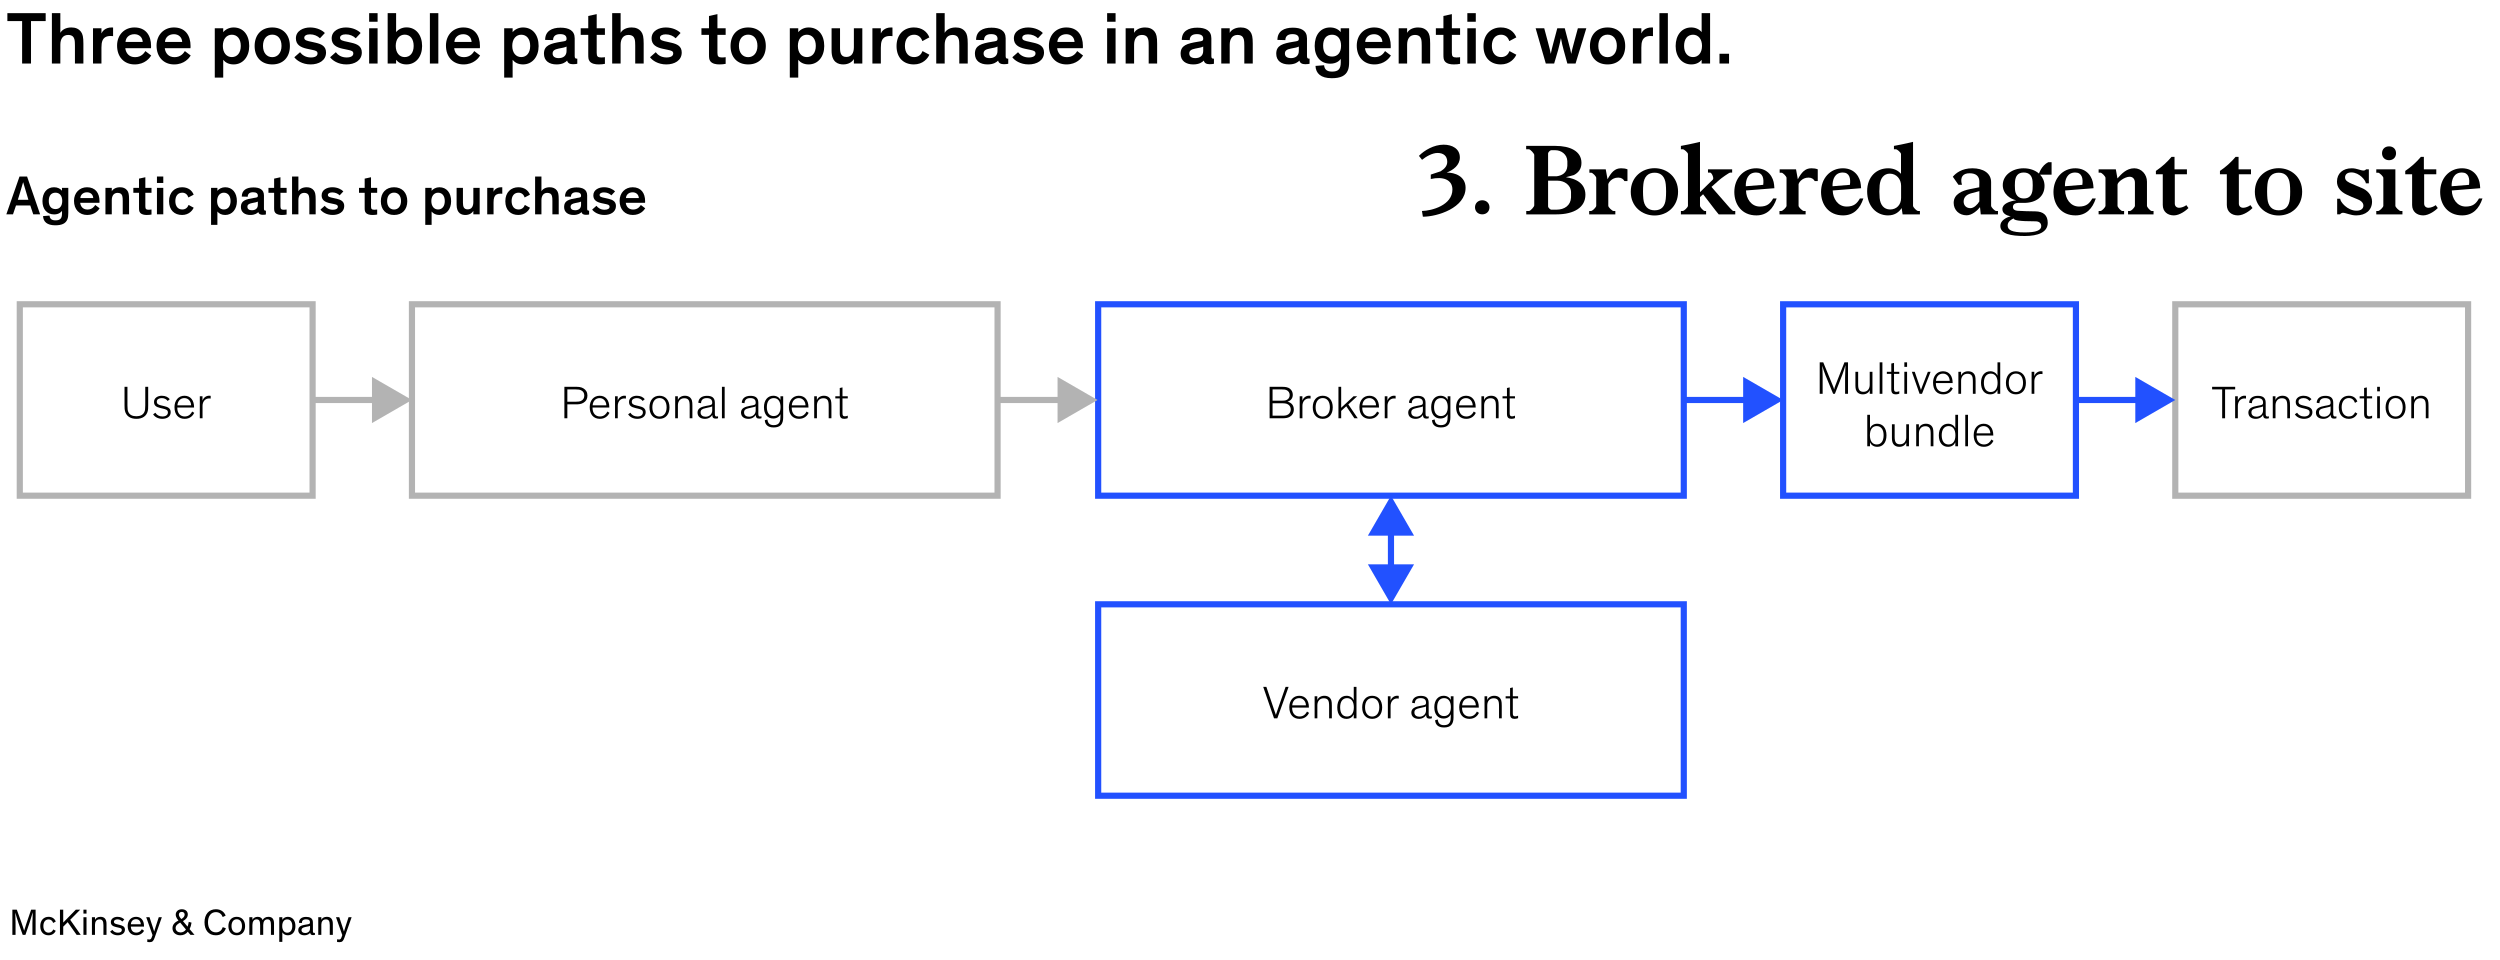 <?xml version="1.0" encoding="UTF-8"?>
<svg xmlns="http://www.w3.org/2000/svg" width="810" height="310.964" version="1.1" viewBox="0 0 810 310.964">
  <!-- Generator: Adobe Illustrator 29.8.2, SVG Export Plug-In . SVG Version: 2.1.1 Build 3)  -->
  <defs>
    <style>
      .st0 {
        stroke: #2251ff;
      }

      .st0, .st1 {
        fill: none;
        stroke-miterlimit: 10;
        stroke-width: 2px;
      }

      .st2 {
        fill: #2251ff;
      }

      .st3 {
        fill: #b3b3b3;
      }

      .st4 {
        fill: #fff;
      }

      .st1 {
        stroke: #b3b3b3;
      }
    </style>
  </defs>
  <g id="Layer_13">
    <rect class="st4" x="-3.199" y="-2.666" width="816.398" height="316.296"/>
  </g>
  <g id="Text">
    <g id="Subtitle_x2F_Unit_of_measure">
      <g>
        <path d="M4.215,69.436h-2.161l4.268-12.244h2.449l4.23,12.244h-2.232l-.954-2.863h-4.628l-.972,2.863ZM8.374,61.946c-.271-.919-.612-1.999-.864-2.899h-.019c-.252.9-.611,2.071-.899,3.043l-.811,2.647h3.421l-.828-2.791Z"/>
        <path d="M16.041,69.85c.09.792.45,1.548,1.926,1.548,1.549,0,2.125-.63,2.125-2.25v-.811h-.018c-.288.396-1.026,1.135-2.539,1.135-2.322,0-3.781-1.692-3.781-4.304,0-2.683,1.404-4.501,3.764-4.501,1.188,0,2.088.521,2.557,1.134v-.936h2.053v8.084c0,.918-.072,1.513-.271,2.053-.54,1.44-1.854,1.998-3.961,1.998-2.629,0-3.871-1.152-3.943-2.988l2.089-.162ZM17.985,62.432c-1.387,0-2.179.954-2.179,2.664s.792,2.647,2.179,2.647c1.368,0,2.179-.99,2.179-2.647,0-1.638-.811-2.664-2.179-2.664Z"/>
        <path d="M32.278,67.492c-.378.594-1.53,2.16-4.033,2.16-2.539,0-4.268-1.801-4.268-4.573,0-2.646,1.819-4.411,4.214-4.411,2.736,0,4.051,1.891,4.051,4.52,0,.144-.018.378-.018.521h-6.248c.145,1.171.864,2.179,2.377,2.179,1.548,0,2.232-1.044,2.503-1.477l1.422,1.081ZM26.03,64.178h4.178c-.054-1.116-.847-1.872-2.017-1.872-1.314,0-2.106.846-2.161,1.872Z"/>
        <path d="M41.818,69.436h-2.053v-4.321c0-.648-.018-1.207-.144-1.639-.181-.612-.631-.99-1.513-.99-1.278,0-1.891.99-1.891,2.377v4.573h-2.053v-8.57h2.053v1.116c.396-.757,1.368-1.314,2.665-1.314.972,0,1.782.288,2.358,1.062.396.558.576,1.206.576,2.862v4.844Z"/>
        <path d="M49.089,69.508c-.396.09-.918.144-1.53.144-.828,0-1.692-.162-2.16-.738-.343-.414-.36-.9-.36-1.729v-4.718h-1.837v-1.602h1.837v-2.989l2.053-.45v3.439h1.998v1.602h-1.998v4.376c0,.486.072.72.234.882.162.181.504.234.864.234s.684-.036.899-.072v1.621Z"/>
        <path d="M52.904,59.281h-2.053v-2.089h2.053v2.089ZM52.904,69.436h-2.053v-8.57h2.053v8.57Z"/>
        <path d="M61.041,63.98c-.306-.918-.954-1.548-1.998-1.548-1.368,0-2.232,1.008-2.232,2.719s.882,2.719,2.232,2.719c1.17,0,1.746-.685,2.053-1.459l1.656.883c-.396.918-1.566,2.358-3.763,2.358-2.485,0-4.214-1.584-4.214-4.465s1.854-4.52,4.214-4.52c1.998,0,3.24,1.062,3.763,2.412l-1.711.9Z"/>
        <path d="M70.436,68.536v4.321h-2.053v-11.991h2.053v.954c.468-.612,1.404-1.152,2.521-1.152,2.322,0,3.799,1.765,3.799,4.52,0,2.574-1.513,4.465-3.799,4.465-1.152,0-1.98-.45-2.521-1.116ZM72.524,67.87c1.314,0,2.179-1.026,2.179-2.719,0-1.711-.864-2.719-2.179-2.719-1.296,0-2.179,1.08-2.179,2.719,0,1.656.883,2.719,2.179,2.719Z"/>
        <path d="M85.521,67.545c0,.504.09.702.504.702h.126v1.242c-.233.054-.504.108-1.044.108-.757,0-1.278-.252-1.423-.883-.359.378-1.08.937-2.574.937-1.783,0-3.062-.864-3.062-2.61,0-2.053,1.585-2.467,4.159-2.899l.648-.107c.504-.091.685-.198.685-.576v-.072c0-.685-.469-1.099-1.549-1.099-1.134,0-1.71.504-1.729,1.459l-1.927-.055c0-2.124,1.621-2.971,3.745-2.971,1.98,0,3.439.666,3.439,2.593v4.231ZM83.541,66.375v-1.062c-.198.09-.414.18-.738.252l-1.171.233c-.99.198-1.476.505-1.476,1.188,0,.721.504,1.135,1.476,1.135,1.062,0,1.909-.54,1.909-1.747Z"/>
        <path d="M92.864,69.508c-.396.09-.918.144-1.53.144-.828,0-1.692-.162-2.16-.738-.343-.414-.36-.9-.36-1.729v-4.718h-1.837v-1.602h1.837v-2.989l2.053-.45v3.439h1.998v1.602h-1.998v4.376c0,.486.072.72.233.882.162.181.505.234.865.234s.684-.036.899-.072v1.621Z"/>
        <path d="M102.279,69.436h-2.053v-4.321c0-.648-.018-1.207-.144-1.639-.181-.612-.631-.99-1.513-.99-1.278,0-1.891.99-1.891,2.377v4.573h-2.053v-12.244h2.053v4.79c.396-.757,1.368-1.314,2.665-1.314.972,0,1.782.288,2.358,1.062.396.558.576,1.206.576,2.862v4.844Z"/>
        <path d="M110.055,63.296c-.595-.576-1.423-.955-2.413-.955-.81,0-1.404.288-1.404.829,0,.611.595.737,1.801.99l1.026.233c1.296.307,2.467.793,2.467,2.359,0,1.962-1.783,2.898-3.745,2.898-2.053,0-3.439-1.008-3.962-1.746l1.387-1.225c.486.648,1.314,1.278,2.629,1.278,1.026,0,1.62-.36,1.62-.973,0-.594-.485-.702-1.314-.882l-1.278-.271c-1.494-.324-2.664-.954-2.664-2.521,0-1.854,1.818-2.646,3.457-2.646,1.71,0,3.024.738,3.583,1.351l-1.188,1.278Z"/>
        <path d="M122.204,69.508c-.396.09-.919.144-1.53.144-.829,0-1.693-.162-2.161-.738-.342-.414-.36-.9-.36-1.729v-4.718h-1.836v-1.602h1.836v-2.989l2.053-.45v3.439h1.999v1.602h-1.999v4.376c0,.486.072.72.234.882.162.181.504.234.864.234s.685-.036.9-.072v1.621Z"/>
        <path d="M127.676,60.668c2.61,0,4.285,1.765,4.285,4.52,0,2.736-1.656,4.465-4.285,4.465s-4.285-1.729-4.285-4.465c0-2.755,1.674-4.52,4.285-4.52ZM127.676,67.887c1.314,0,2.25-1.044,2.25-2.736,0-1.729-.9-2.737-2.25-2.737s-2.251,1.026-2.251,2.737.937,2.736,2.251,2.736Z"/>
        <path d="M139.843,68.536v4.321h-2.053v-11.991h2.053v.954c.468-.612,1.404-1.152,2.521-1.152,2.322,0,3.799,1.765,3.799,4.52,0,2.574-1.512,4.465-3.799,4.465-1.152,0-1.98-.45-2.521-1.116ZM141.931,67.87c1.314,0,2.179-1.026,2.179-2.719,0-1.711-.864-2.719-2.179-2.719-1.296,0-2.179,1.08-2.179,2.719,0,1.656.883,2.719,2.179,2.719Z"/>
        <path d="M147.941,60.866h2.053v4.771c0,1.333.288,2.197,1.549,2.197,1.278,0,1.818-.99,1.818-2.358v-4.609h2.053v8.57h-2.053v-1.099c-.414.721-1.314,1.314-2.575,1.314-1.152,0-2.845-.432-2.845-3.331v-5.455Z"/>
        <path d="M159.912,60.866v1.26c.162-.432.847-1.458,2.503-1.458.108,0,.144,0,.324.018v2.089c-.198-.019-.396-.036-.576-.036-1.099,0-1.711.396-2.017,1.152-.162.433-.234.937-.234,1.692v3.854h-2.053v-8.57h2.053Z"/>
        <path d="M169.993,63.98c-.306-.918-.954-1.548-1.999-1.548-1.368,0-2.232,1.008-2.232,2.719s.883,2.719,2.232,2.719c1.171,0,1.747-.685,2.053-1.459l1.657.883c-.396.918-1.567,2.358-3.764,2.358-2.484,0-4.213-1.584-4.213-4.465s1.854-4.52,4.213-4.52c1.999,0,3.241,1.062,3.764,2.412l-1.711.9Z"/>
        <path d="M181.027,69.436h-2.053v-4.321c0-.648-.018-1.207-.144-1.639-.18-.612-.63-.99-1.513-.99-1.278,0-1.891.99-1.891,2.377v4.573h-2.053v-12.244h2.053v4.79c.396-.757,1.369-1.314,2.665-1.314.973,0,1.782.288,2.358,1.062.396.558.576,1.206.576,2.862v4.844Z"/>
        <path d="M190.243,67.545c0,.504.09.702.504.702h.126v1.242c-.233.054-.504.108-1.044.108-.756,0-1.278-.252-1.422-.883-.36.378-1.081.937-2.575.937-1.782,0-3.061-.864-3.061-2.61,0-2.053,1.584-2.467,4.159-2.899l.647-.107c.505-.091.685-.198.685-.576v-.072c0-.685-.468-1.099-1.549-1.099-1.134,0-1.71.504-1.729,1.459l-1.926-.055c0-2.124,1.62-2.971,3.745-2.971,1.98,0,3.438.666,3.438,2.593v4.231ZM188.263,66.375v-1.062c-.198.09-.414.18-.738.252l-1.17.233c-.99.198-1.477.505-1.477,1.188,0,.721.504,1.135,1.477,1.135,1.062,0,1.908-.54,1.908-1.747Z"/>
        <path d="M198.091,63.296c-.595-.576-1.423-.955-2.413-.955-.81,0-1.404.288-1.404.829,0,.611.595.737,1.801.99l1.026.233c1.296.307,2.467.793,2.467,2.359,0,1.962-1.783,2.898-3.745,2.898-2.053,0-3.439-1.008-3.961-1.746l1.386-1.225c.486.648,1.314,1.278,2.629,1.278,1.026,0,1.62-.36,1.62-.973,0-.594-.485-.702-1.313-.882l-1.279-.271c-1.494-.324-2.664-.954-2.664-2.521,0-1.854,1.818-2.646,3.457-2.646,1.71,0,3.024.738,3.583,1.351l-1.188,1.278Z"/>
        <path d="M209.053,67.492c-.378.594-1.53,2.16-4.033,2.16-2.538,0-4.267-1.801-4.267-4.573,0-2.646,1.818-4.411,4.213-4.411,2.737,0,4.052,1.891,4.052,4.52,0,.144-.019.378-.019.521h-6.248c.145,1.171.864,2.179,2.377,2.179,1.549,0,2.232-1.044,2.503-1.477l1.422,1.081ZM202.806,64.178h4.177c-.054-1.116-.846-1.872-2.017-1.872-1.314,0-2.106.846-2.16,1.872Z"/>
      </g>
    </g>
    <g id="Glance_2_lines">
      <g id="Glance">
        <g id="Glance1" data-name="Glance">
          <g id="_Jobs_in_advanced_economies_are_increasingly_for_high-skill_workers.">
            <g>
              <path d="M2.39,4.263h12.409v2.568h-4.753v13.753h-2.88V6.832H2.39v-2.568Z"/>
              <path d="M27.015,20.585h-2.736v-5.76c0-.864-.024-1.608-.192-2.185-.24-.816-.84-1.32-2.016-1.32-1.705,0-2.521,1.32-2.521,3.169v6.096h-2.736V4.263h2.736v6.385c.528-1.008,1.824-1.752,3.552-1.752,1.297,0,2.377.384,3.145,1.416.528.744.769,1.608.769,3.816v6.456Z"/>
              <path d="M32.869,9.16v1.681c.217-.576,1.129-1.944,3.337-1.944.144,0,.191,0,.432.024v2.784c-.264-.024-.528-.049-.768-.049-1.465,0-2.28.528-2.688,1.536-.216.576-.312,1.248-.312,2.257v5.136h-2.736v-11.425h2.736Z"/>
              <path d="M48.998,17.993c-.504.792-2.04,2.88-5.377,2.88-3.384,0-5.688-2.399-5.688-6.096,0-3.528,2.425-5.881,5.617-5.881,3.647,0,5.4,2.521,5.4,6.024,0,.192-.024.504-.024.696h-8.329c.192,1.56,1.152,2.904,3.169,2.904,2.063,0,2.976-1.393,3.336-1.969l1.896,1.44ZM40.669,13.577h5.568c-.071-1.488-1.128-2.496-2.688-2.496-1.753,0-2.809,1.128-2.881,2.496Z"/>
              <path d="M61.789,17.993c-.504.792-2.04,2.88-5.376,2.88-3.385,0-5.688-2.399-5.688-6.096,0-3.528,2.424-5.881,5.616-5.881,3.648,0,5.4,2.521,5.4,6.024,0,.192-.023.504-.023.696h-8.329c.192,1.56,1.152,2.904,3.168,2.904,2.064,0,2.977-1.393,3.337-1.969l1.896,1.44ZM53.461,13.577h5.568c-.072-1.488-1.128-2.496-2.688-2.496-1.752,0-2.808,1.128-2.88,2.496Z"/>
              <path d="M72.324,19.385v5.76h-2.736v-15.985h2.736v1.272c.624-.816,1.872-1.536,3.36-1.536,3.097,0,5.064,2.353,5.064,6.024,0,3.433-2.017,5.952-5.064,5.952-1.536,0-2.641-.6-3.36-1.487ZM75.108,18.497c1.752,0,2.904-1.368,2.904-3.624,0-2.28-1.152-3.624-2.904-3.624-1.728,0-2.904,1.439-2.904,3.624,0,2.208,1.177,3.624,2.904,3.624Z"/>
              <path d="M88.212,8.896c3.48,0,5.713,2.353,5.713,6.024,0,3.648-2.208,5.952-5.713,5.952s-5.712-2.304-5.712-5.952c0-3.672,2.232-6.024,5.712-6.024ZM88.212,18.521c1.753,0,3.001-1.393,3.001-3.648,0-2.305-1.2-3.648-3.001-3.648s-3,1.368-3,3.648,1.248,3.648,3,3.648Z"/>
              <path d="M103.668,12.4c-.792-.768-1.896-1.271-3.216-1.271-1.08,0-1.872.384-1.872,1.104,0,.816.792.984,2.4,1.32l1.367.312c1.729.407,3.289,1.056,3.289,3.144,0,2.616-2.377,3.864-4.993,3.864-2.735,0-4.584-1.344-5.28-2.328l1.849-1.632c.647.864,1.752,1.704,3.504,1.704,1.368,0,2.16-.479,2.16-1.296,0-.792-.647-.937-1.752-1.176l-1.704-.36c-1.992-.433-3.553-1.272-3.553-3.36,0-2.473,2.425-3.528,4.608-3.528,2.28,0,4.033.984,4.776,1.8l-1.584,1.704Z"/>
              <path d="M115.26,12.4c-.792-.768-1.896-1.271-3.216-1.271-1.08,0-1.872.384-1.872,1.104,0,.816.792.984,2.399,1.32l1.368.312c1.729.407,3.289,1.056,3.289,3.144,0,2.616-2.377,3.864-4.993,3.864-2.736,0-4.584-1.344-5.28-2.328l1.849-1.632c.647.864,1.752,1.704,3.504,1.704,1.368,0,2.16-.479,2.16-1.296,0-.792-.648-.937-1.752-1.176l-1.704-.36c-1.992-.433-3.553-1.272-3.553-3.36,0-2.473,2.425-3.528,4.608-3.528,2.28,0,4.032.984,4.776,1.8l-1.584,1.704Z"/>
              <path d="M122.339,7.047h-2.736v-2.784h2.736v2.784ZM122.339,20.585h-2.736v-11.425h2.736v11.425Z"/>
              <path d="M128.339,19.385v1.199h-2.736V4.263h2.736v6.145c.624-.815,1.872-1.536,3.36-1.536,3.097,0,5.064,2.496,5.064,6.049,0,3.433-2.016,5.952-5.064,5.952-1.536,0-2.64-.6-3.36-1.487ZM131.123,18.497c1.753,0,2.904-1.368,2.904-3.624,0-2.305-1.151-3.648-2.904-3.648-1.728,0-2.904,1.44-2.904,3.648s1.177,3.624,2.904,3.624Z"/>
              <path d="M142.018,20.585h-2.735V4.263h2.735v16.321Z"/>
              <path d="M155.556,17.993c-.504.792-2.04,2.88-5.376,2.88-3.385,0-5.689-2.399-5.689-6.096,0-3.528,2.425-5.881,5.617-5.881,3.648,0,5.4,2.521,5.4,6.024,0,.192-.024.504-.024.696h-8.328c.191,1.56,1.151,2.904,3.168,2.904,2.064,0,2.977-1.393,3.336-1.969l1.896,1.44ZM147.226,13.577h5.569c-.072-1.488-1.129-2.496-2.688-2.496-1.752,0-2.809,1.128-2.881,2.496Z"/>
              <path d="M166.091,19.385v5.76h-2.736v-15.985h2.736v1.272c.624-.816,1.872-1.536,3.36-1.536,3.096,0,5.064,2.353,5.064,6.024,0,3.433-2.017,5.952-5.064,5.952-1.536,0-2.641-.6-3.36-1.487ZM168.875,18.497c1.752,0,2.904-1.368,2.904-3.624,0-2.28-1.152-3.624-2.904-3.624-1.729,0-2.904,1.439-2.904,3.624,0,2.208,1.176,3.624,2.904,3.624Z"/>
              <path d="M186.203,18.065c0,.672.12.936.672.936h.168v1.656c-.312.072-.672.145-1.393.145-1.008,0-1.704-.336-1.896-1.177-.48.505-1.44,1.248-3.433,1.248-2.376,0-4.08-1.151-4.08-3.479,0-2.736,2.112-3.289,5.544-3.864l.864-.145c.672-.12.912-.264.912-.768v-.097c0-.912-.624-1.464-2.064-1.464-1.512,0-2.28.672-2.304,1.944l-2.568-.072c0-2.832,2.16-3.96,4.992-3.96,2.641,0,4.585.888,4.585,3.456v5.641ZM183.562,16.504v-1.416c-.264.12-.552.24-.984.336l-1.56.312c-1.32.264-1.969.672-1.969,1.584,0,.96.673,1.512,1.969,1.512,1.416,0,2.544-.72,2.544-2.328Z"/>
              <path d="M195.994,20.681c-.527.12-1.224.191-2.04.191-1.104,0-2.256-.216-2.88-.983-.456-.553-.48-1.2-.48-2.305v-6.288h-2.448v-2.137h2.448v-3.984l2.736-.6v4.584h2.664v2.137h-2.664v5.832c0,.648.096.96.312,1.177.216.239.672.312,1.151.312s.912-.048,1.2-.096v2.16Z"/>
              <path d="M208.547,20.585h-2.736v-5.76c0-.864-.024-1.608-.192-2.185-.24-.816-.84-1.32-2.016-1.32-1.704,0-2.521,1.32-2.521,3.169v6.096h-2.736V4.263h2.736v6.385c.528-1.008,1.824-1.752,3.552-1.752,1.297,0,2.377.384,3.145,1.416.528.744.769,1.608.769,3.816v6.456Z"/>
              <path d="M218.914,12.4c-.792-.768-1.896-1.271-3.216-1.271-1.08,0-1.873.384-1.873,1.104,0,.816.793.984,2.4,1.32l1.368.312c1.729.407,3.288,1.056,3.288,3.144,0,2.616-2.376,3.864-4.992,3.864-2.736,0-4.584-1.344-5.28-2.328l1.849-1.632c.647.864,1.752,1.704,3.504,1.704,1.368,0,2.16-.479,2.16-1.296,0-.792-.648-.937-1.752-1.176l-1.704-.36c-1.992-.433-3.553-1.272-3.553-3.36,0-2.473,2.425-3.528,4.608-3.528,2.28,0,4.032.984,4.776,1.8l-1.584,1.704Z"/>
              <path d="M235.113,20.681c-.528.12-1.224.191-2.04.191-1.104,0-2.256-.216-2.88-.983-.456-.553-.48-1.2-.48-2.305v-6.288h-2.448v-2.137h2.448v-3.984l2.736-.6v4.584h2.664v2.137h-2.664v5.832c0,.648.096.96.312,1.177.217.239.673.312,1.152.312s.912-.048,1.2-.096v2.16Z"/>
              <path d="M242.409,8.896c3.48,0,5.712,2.353,5.712,6.024,0,3.648-2.208,5.952-5.712,5.952s-5.713-2.304-5.713-5.952c0-3.672,2.232-6.024,5.713-6.024ZM242.409,18.521c1.752,0,3-1.393,3-3.648,0-2.305-1.2-3.648-3-3.648s-3,1.368-3,3.648,1.248,3.648,3,3.648Z"/>
              <path d="M258.632,19.385v5.76h-2.735v-15.985h2.735v1.272c.624-.816,1.873-1.536,3.36-1.536,3.097,0,5.064,2.353,5.064,6.024,0,3.433-2.016,5.952-5.064,5.952-1.536,0-2.64-.6-3.36-1.487ZM261.417,18.497c1.752,0,2.903-1.368,2.903-3.624,0-2.28-1.151-3.624-2.903-3.624-1.729,0-2.904,1.439-2.904,3.624,0,2.208,1.176,3.624,2.904,3.624Z"/>
              <path d="M269.432,9.16h2.736v6.361c0,1.775.384,2.928,2.064,2.928,1.704,0,2.424-1.32,2.424-3.145v-6.145h2.736v11.425h-2.736v-1.464c-.552.96-1.752,1.752-3.432,1.752-1.536,0-3.793-.575-3.793-4.44v-7.272Z"/>
              <path d="M285.392,9.16v1.681c.217-.576,1.129-1.944,3.337-1.944.144,0,.191,0,.432.024v2.784c-.264-.024-.527-.049-.768-.049-1.465,0-2.28.528-2.688,1.536-.216.576-.312,1.248-.312,2.257v5.136h-2.735v-11.425h2.735Z"/>
              <path d="M298.832,13.312c-.408-1.224-1.271-2.063-2.664-2.063-1.824,0-2.977,1.344-2.977,3.624s1.177,3.624,2.977,3.624c1.561,0,2.328-.912,2.736-1.944l2.208,1.177c-.528,1.224-2.088,3.144-5.017,3.144-3.312,0-5.616-2.111-5.616-5.952s2.472-6.024,5.616-6.024c2.664,0,4.32,1.416,5.017,3.216l-2.28,1.2Z"/>
              <path d="M313.544,20.585h-2.735v-5.76c0-.864-.024-1.608-.192-2.185-.24-.816-.84-1.32-2.017-1.32-1.704,0-2.52,1.32-2.52,3.169v6.096h-2.736V4.263h2.736v6.385c.527-1.008,1.824-1.752,3.552-1.752,1.296,0,2.376.384,3.145,1.416.528.744.768,1.608.768,3.816v6.456Z"/>
              <path d="M325.832,18.065c0,.672.12.936.672.936h.168v1.656c-.312.072-.672.145-1.392.145-1.009,0-1.704-.336-1.896-1.177-.479.505-1.44,1.248-3.433,1.248-2.376,0-4.08-1.151-4.08-3.479,0-2.736,2.112-3.289,5.545-3.864l.863-.145c.673-.12.912-.264.912-.768v-.097c0-.912-.624-1.464-2.063-1.464-1.513,0-2.28.672-2.305,1.944l-2.568-.072c0-2.832,2.16-3.96,4.993-3.96,2.64,0,4.584.888,4.584,3.456v5.641ZM323.191,16.504v-1.416c-.264.12-.552.24-.983.336l-1.561.312c-1.32.264-1.968.672-1.968,1.584,0,.96.672,1.512,1.968,1.512,1.416,0,2.544-.72,2.544-2.328Z"/>
              <path d="M336.296,12.4c-.792-.768-1.896-1.271-3.217-1.271-1.08,0-1.872.384-1.872,1.104,0,.816.792.984,2.4,1.32l1.368.312c1.729.407,3.288,1.056,3.288,3.144,0,2.616-2.376,3.864-4.992,3.864-2.736,0-4.584-1.344-5.28-2.328l1.848-1.632c.648.864,1.752,1.704,3.505,1.704,1.368,0,2.16-.479,2.16-1.296,0-.792-.648-.937-1.752-1.176l-1.705-.36c-1.992-.433-3.552-1.272-3.552-3.36,0-2.473,2.424-3.528,4.608-3.528,2.28,0,4.032.984,4.776,1.8l-1.584,1.704Z"/>
              <path d="M350.912,17.993c-.505.792-2.041,2.88-5.377,2.88-3.385,0-5.688-2.399-5.688-6.096,0-3.528,2.424-5.881,5.616-5.881,3.648,0,5.4,2.521,5.4,6.024,0,.192-.023.504-.023.696h-8.329c.192,1.56,1.152,2.904,3.168,2.904,2.064,0,2.977-1.393,3.337-1.969l1.896,1.44ZM342.583,13.577h5.568c-.072-1.488-1.128-2.496-2.688-2.496-1.752,0-2.808,1.128-2.88,2.496Z"/>
              <path d="M361.446,7.047h-2.736v-2.784h2.736v2.784ZM361.446,20.585h-2.736v-11.425h2.736v11.425Z"/>
              <path d="M374.911,20.585h-2.736v-5.76c0-.864-.024-1.608-.192-2.185-.239-.816-.84-1.32-2.016-1.32-1.704,0-2.521,1.32-2.521,3.169v6.096h-2.736v-11.425h2.736v1.488c.528-1.008,1.824-1.752,3.553-1.752,1.296,0,2.376.384,3.144,1.416.528.744.769,1.608.769,3.816v6.456Z"/>
              <path d="M392.478,18.065c0,.672.12.936.672.936h.168v1.656c-.312.072-.672.145-1.392.145-1.009,0-1.704-.336-1.896-1.177-.48.505-1.44,1.248-3.433,1.248-2.376,0-4.08-1.151-4.08-3.479,0-2.736,2.112-3.289,5.545-3.864l.863-.145c.673-.12.912-.264.912-.768v-.097c0-.912-.624-1.464-2.063-1.464-1.513,0-2.28.672-2.305,1.944l-2.568-.072c0-2.832,2.16-3.96,4.993-3.96,2.64,0,4.584.888,4.584,3.456v5.641ZM389.838,16.504v-1.416c-.264.12-.552.24-.983.336l-1.561.312c-1.32.264-1.968.672-1.968,1.584,0,.96.672,1.512,1.968,1.512,1.416,0,2.544-.72,2.544-2.328Z"/>
              <path d="M405.894,20.585h-2.736v-5.76c0-.864-.024-1.608-.192-2.185-.24-.816-.84-1.32-2.016-1.32-1.704,0-2.521,1.32-2.521,3.169v6.096h-2.736v-11.425h2.736v1.488c.528-1.008,1.824-1.752,3.553-1.752,1.296,0,2.376.384,3.144,1.416.528.744.769,1.608.769,3.816v6.456Z"/>
              <path d="M423.462,18.065c0,.672.12.936.672.936h.168v1.656c-.312.072-.672.145-1.392.145-1.009,0-1.705-.336-1.896-1.177-.48.505-1.44,1.248-3.433,1.248-2.376,0-4.08-1.151-4.08-3.479,0-2.736,2.112-3.289,5.544-3.864l.864-.145c.672-.12.912-.264.912-.768v-.097c0-.912-.624-1.464-2.064-1.464-1.512,0-2.279.672-2.304,1.944l-2.568-.072c0-2.832,2.16-3.96,4.992-3.96,2.641,0,4.585.888,4.585,3.456v5.641ZM420.821,16.504v-1.416c-.264.12-.552.24-.983.336l-1.561.312c-1.32.264-1.969.672-1.969,1.584,0,.96.673,1.512,1.969,1.512,1.416,0,2.544-.72,2.544-2.328Z"/>
              <path d="M429.005,21.137c.12,1.056.6,2.064,2.568,2.064,2.064,0,2.832-.841,2.832-3.001v-1.08h-.024c-.384.528-1.367,1.513-3.384,1.513-3.097,0-5.04-2.257-5.04-5.737,0-3.576,1.872-6,5.016-6,1.585,0,2.785.696,3.408,1.512v-1.248h2.736v10.777c0,1.224-.096,2.016-.359,2.736-.721,1.92-2.473,2.664-5.28,2.664-3.505,0-5.161-1.536-5.257-3.984l2.784-.216ZM431.597,11.249c-1.848,0-2.903,1.271-2.903,3.552s1.056,3.528,2.903,3.528c1.824,0,2.904-1.32,2.904-3.528,0-2.184-1.08-3.552-2.904-3.552Z"/>
              <path d="M450.653,17.993c-.504.792-2.04,2.88-5.376,2.88-3.385,0-5.688-2.399-5.688-6.096,0-3.528,2.424-5.881,5.616-5.881,3.648,0,5.4,2.521,5.4,6.024,0,.192-.023.504-.023.696h-8.329c.192,1.56,1.152,2.904,3.168,2.904,2.064,0,2.977-1.393,3.337-1.969l1.896,1.44ZM442.325,13.577h5.568c-.072-1.488-1.128-2.496-2.688-2.496-1.752,0-2.809,1.128-2.88,2.496Z"/>
              <path d="M463.373,20.585h-2.736v-5.76c0-.864-.023-1.608-.191-2.185-.24-.816-.84-1.32-2.017-1.32-1.704,0-2.521,1.32-2.521,3.169v6.096h-2.735v-11.425h2.735v1.488c.528-1.008,1.824-1.752,3.553-1.752,1.296,0,2.376.384,3.145,1.416.527.744.768,1.608.768,3.816v6.456Z"/>
              <path d="M473.068,20.681c-.527.12-1.224.191-2.04.191-1.104,0-2.256-.216-2.88-.983-.456-.553-.48-1.2-.48-2.305v-6.288h-2.448v-2.137h2.448v-3.984l2.736-.6v4.584h2.664v2.137h-2.664v5.832c0,.648.097.96.312,1.177.216.239.672.312,1.152.312s.912-.048,1.199-.096v2.16Z"/>
              <path d="M478.156,7.047h-2.736v-2.784h2.736v2.784ZM478.156,20.585h-2.736v-11.425h2.736v11.425Z"/>
              <path d="M489.005,13.312c-.408-1.224-1.272-2.063-2.664-2.063-1.824,0-2.977,1.344-2.977,3.624s1.176,3.624,2.977,3.624c1.56,0,2.328-.912,2.736-1.944l2.208,1.177c-.528,1.224-2.088,3.144-5.017,3.144-3.312,0-5.616-2.111-5.616-5.952s2.472-6.024,5.616-6.024c2.664,0,4.32,1.416,5.017,3.216l-2.28,1.2Z"/>
              <path d="M506.62,16.216c-.312-1.104-.672-2.64-.864-3.816h-.023c-.24,1.129-.576,2.665-.912,3.864l-1.272,4.32h-2.712l-3.288-11.425h2.784l1.344,5.041c.288,1.128.553,2.04.769,3.216h.023c.216-1.128.408-1.944.769-3.288l1.32-4.969h2.424l1.32,5.041c.384,1.464.552,2.04.768,3.216h.024c.216-1.128.384-1.8.792-3.288l1.344-4.969h2.736l-3.48,11.425h-2.664l-1.2-4.368Z"/>
              <path d="M520.851,8.896c3.48,0,5.713,2.353,5.713,6.024,0,3.648-2.208,5.952-5.713,5.952s-5.712-2.304-5.712-5.952c0-3.672,2.232-6.024,5.712-6.024ZM520.851,18.521c1.753,0,3.001-1.393,3.001-3.648,0-2.305-1.2-3.648-3.001-3.648s-3,1.368-3,3.648,1.248,3.648,3,3.648Z"/>
              <path d="M531.796,9.16v1.681c.216-.576,1.128-1.944,3.336-1.944.145,0,.192,0,.433.024v2.784c-.265-.024-.528-.049-.769-.049-1.464,0-2.28.528-2.688,1.536-.216.576-.312,1.248-.312,2.257v5.136h-2.736v-11.425h2.736Z"/>
              <path d="M540.388,20.585h-2.736V4.263h2.736v16.321Z"/>
              <path d="M542.907,14.92c0-3.528,1.968-6.024,5.064-6.024,1.488,0,2.736.696,3.36,1.512v-6.145h2.736v16.321h-2.736v-1.199c-.721.888-1.824,1.487-3.36,1.487-3.049,0-5.064-2.52-5.064-5.952ZM548.548,11.249c-1.753,0-2.904,1.344-2.904,3.624,0,2.256,1.151,3.624,2.904,3.624,1.728,0,2.904-1.416,2.904-3.624,0-2.185-1.177-3.624-2.904-3.624Z"/>
              <path d="M560.211,17.417v3.168h-3.096v-3.168h3.096Z"/>
            </g>
          </g>
        </g>
      </g>
    </g>
    <g id="Footnote_x2C__source">
      <g>
        <path d="M7.353,302.89l-1.331-3.729c-.288-.804-.912-2.831-1.044-3.406h-.023c.035.336.084,2.435.084,3.311v3.825h-1.032v-8.155h1.439l1.512,4.197c.348.948.768,2.327.852,2.579h.023c.096-.348.492-1.619.756-2.398l1.499-4.378h1.451v8.155h-1.031v-3.85c0-.888.084-2.891.107-3.395h-.023c-.192.696-.744,2.531-.96,3.154l-1.391,4.09h-.888Z"/>
        <path d="M17.228,299.041c-.251-.72-.731-1.151-1.486-1.151-1.032,0-1.691.815-1.691,2.159,0,1.331.672,2.135,1.691,2.135.779,0,1.235-.408,1.522-1.044l.804.444c-.348.743-1.104,1.451-2.339,1.451-1.631,0-2.687-1.104-2.687-2.975s1.115-3.011,2.687-3.011c1.199,0,1.991.624,2.339,1.535l-.84.456Z"/>
        <path d="M26.155,302.89h-1.331l-2.891-4.102-1.451,1.451v2.65h-1.056v-8.155h1.056v4.174l4.078-4.174h1.427l-3.25,3.286,3.418,4.869Z"/>
        <path d="M28.03,296.006h-.995v-1.271h.995v1.271ZM28.03,302.89h-.995v-5.709h.995v5.709Z"/>
        <path d="M34.509,302.89h-.996v-3.142c0-1.428-.42-1.871-1.271-1.871-1.031,0-1.463.827-1.463,1.715v3.298h-.995v-5.709h.995v.852c.24-.539.84-.983,1.787-.983,1.403,0,1.943.899,1.943,2.303v3.538Z"/>
        <path d="M39.609,298.585c-.336-.396-.84-.707-1.56-.707-.624,0-1.14.275-1.14.779,0,.516.396.672,1.176.84l.72.18c.911.228,1.679.516,1.679,1.547,0,1.176-1.079,1.812-2.314,1.812-1.271,0-2.135-.624-2.495-1.176l.732-.588c.348.516.935.924,1.799.924.827,0,1.271-.348,1.271-.876s-.433-.623-1.056-.768l-.828-.191c-1.007-.228-1.679-.624-1.679-1.607,0-1.127,1.056-1.703,2.146-1.703s1.823.432,2.219.876l-.671.659Z"/>
        <path d="M42.394,300.216c.048,1.283.72,1.954,1.763,1.954s1.56-.671,1.799-1.115l.732.528c-.349.623-1.188,1.451-2.555,1.451-1.619,0-2.759-1.08-2.759-3.022,0-1.775,1.127-2.963,2.711-2.963,1.702,0,2.578,1.235,2.578,2.999v.168h-4.27ZM45.608,299.46c-.012-.888-.539-1.644-1.535-1.644-1.02,0-1.606.672-1.667,1.644h3.202Z"/>
        <path d="M52.436,297.181l-2.339,6.656c-.36,1.008-.695,1.428-1.596,1.428-.359,0-.551-.024-.779-.06v-.876c.204.048.396.072.636.072.396,0,.624-.156.852-.84l.204-.6-2.039-5.781h1.067l.983,2.986.516,1.619h.024c.132-.396.275-.923.491-1.595l.983-3.011h.996Z"/>
        <path d="M60.848,301.883c-.623.791-1.438,1.151-2.435,1.151-1.343,0-2.53-.816-2.53-2.291,0-1.295.876-1.955,1.943-2.507-.229-.275-.888-1.02-.888-1.907,0-.899.72-1.738,1.967-1.738,1.295,0,1.942.791,1.942,1.667,0,.899-.539,1.606-1.57,2.183l1.499,1.787c.155-.408.287-.899.371-1.547l.912.251c-.108.804-.324,1.5-.624,2.1l1.583,1.858h-1.307l-.864-1.007ZM58.377,298.909c-.768.443-1.475.899-1.475,1.763,0,.947.791,1.439,1.595,1.439.696,0,1.355-.336,1.751-.947l-1.871-2.255ZM59.829,296.342c0-.576-.42-.888-.936-.888-.552,0-.936.323-.936.852,0,.72.707,1.319.779,1.463.659-.348,1.092-.84,1.092-1.427Z"/>
        <path d="M72.163,297.122c-.359-.947-1.092-1.595-2.219-1.595-1.644,0-2.555,1.379-2.555,3.273,0,1.943.911,3.286,2.566,3.286,1.199,0,1.907-.719,2.219-1.69l1.008.348c-.359,1.115-1.331,2.291-3.25,2.291-2.375,0-3.67-1.716-3.67-4.222s1.379-4.222,3.693-4.222c1.764,0,2.783,1.043,3.154,2.074l-.947.456Z"/>
        <path d="M76.701,297.049c1.667,0,2.711,1.188,2.711,3.011,0,1.811-1.032,2.975-2.711,2.975s-2.698-1.164-2.698-2.975c0-1.823,1.031-3.011,2.698-3.011ZM76.701,302.231c1.008,0,1.703-.815,1.703-2.183,0-1.403-.672-2.207-1.703-2.207-1.02,0-1.691.815-1.691,2.207,0,1.379.696,2.183,1.691,2.183Z"/>
        <path d="M84.284,302.89v-3.082c0-1.199-.192-1.943-1.14-1.943-.899,0-1.367.744-1.367,1.859v3.166h-.995v-5.709h.995v.852c.264-.575.911-.983,1.728-.983.827,0,1.403.432,1.583,1.056.3-.588.936-1.056,1.871-1.056,1.283,0,1.822.768,1.822,2.147v3.693h-.995v-3.082c0-1.199-.191-1.943-1.14-1.943-.899,0-1.367.744-1.367,1.859v3.166h-.995Z"/>
        <path d="M91.474,302.051v3.118h-.995v-7.988h.995v.84c.288-.527.936-.972,1.775-.972,1.487,0,2.471,1.151,2.471,3.011,0,1.811-.996,2.975-2.459,2.975-.876,0-1.476-.42-1.787-.983ZM93.069,302.195c1.007,0,1.631-.804,1.631-2.159,0-1.379-.647-2.158-1.644-2.158-.983,0-1.619.791-1.619,2.171,0,1.354.636,2.146,1.632,2.146Z"/>
        <path d="M96.862,298.993c.012-1.235.888-1.919,2.291-1.919,1.151,0,2.194.336,2.219,1.703,0,.312.012.647.012.972v1.906c0,.456.12.612.42.612.071,0,.155-.013.228-.024v.66c-.132.035-.312.071-.611.071-.528,0-.888-.204-.912-.768-.239.288-.768.828-1.883.828-1.139,0-1.99-.576-1.99-1.68,0-1.175.995-1.547,2.267-1.751l.731-.12c.54-.084.804-.18.804-.611,0-.6-.288-1.008-1.283-1.008-1.008,0-1.355.492-1.355,1.2l-.936-.072ZM100.053,301.859c.239-.24.396-.54.396-1.104v-.804c-.048.036-.096.108-.468.181l-1.067.216c-.804.168-1.224.432-1.224.983,0,.671.528.959,1.199.959.48,0,.876-.144,1.164-.432Z"/>
        <path d="M107.84,302.89h-.996v-3.142c0-1.428-.42-1.871-1.271-1.871-1.031,0-1.463.827-1.463,1.715v3.298h-.995v-5.709h.995v.852c.24-.539.84-.983,1.787-.983,1.403,0,1.943.899,1.943,2.303v3.538Z"/>
        <path d="M113.924,297.181l-2.339,6.656c-.36,1.008-.695,1.428-1.596,1.428-.359,0-.551-.024-.779-.06v-.876c.204.048.396.072.636.072.396,0,.624-.156.852-.84l.204-.6-2.039-5.781h1.067l.983,2.986.516,1.619h.024c.132-.396.275-.923.491-1.595l.983-3.011h.996Z"/>
      </g>
    </g>
    <g>
      <path d="M466.775,55.499c1.31-.823,2.133-1.768,2.133-3.078,0-1.95-1.311-2.864-3.139-2.864-1.676,0-3.688,1.128-5.027,2.225l-1.006-1.279c1.736-1.798,4.845-3.627,8.014-3.627,2.773,0,5.241,1.311,5.241,4.145,0,2.529-2.193,4.083-4.266,4.906,2.59-.062,6.125,1.158,6.125,4.906,0,6.551-9.173,9.385-13.835,9.385l-.305-1.858c3.23-.062,9.873-1.89,9.873-6.948,0-3.26-3.108-4.296-7.009-3.412v-1.433l3.2-1.066Z"/>
      <path d="M480.246,64.884c1.371,0,2.346.975,2.346,2.285s-.975,2.285-2.346,2.285-2.347-.976-2.347-2.285.975-2.285,2.347-2.285Z"/>
      <path d="M512.395,52.756c0,2.041-1.036,3.229-2.469,3.961l-2.56.701c3.2.457,6.308,1.95,6.308,5.698,0,4.022-3.596,6.338-9.354,6.338h-9.812v-1.097h.914c.426,0,1.676-1.341,1.676-1.828v-16.333c0-.457-1.28-1.829-1.707-1.829h-.914v-1.097h9.538c4.632,0,8.38,1.676,8.38,5.485ZM507.824,53.761c.03-.548.03-.944,0-1.523-.061-2.285-2.072-3.565-3.839-3.565h-1.402c-.365,0-1.005.671-1.005,1.036v7.405h2.772c1.615-.214,3.352-1.036,3.474-3.353ZM502.583,67.931h1.768c2.529,0,4.54-1.371,4.662-3.931.03-.641.03-1.066,0-1.737-.061-2.468-2.346-3.718-4.296-3.718h-3.139v8.38c0,.335.7,1.006,1.005,1.006Z"/>
      <path d="M515.567,55.956h-.609v-1.097h5.302l.579,3.229c1.188-2.193,2.315-3.565,4.388-3.565.854,0,1.401.092,2.072.336v3.809h-.976c-.365-.64-.975-1.127-2.011-1.127-2.225,0-3.229,1.798-3.229,2.193v6.948c0,.487,1.279,1.676,1.676,1.676h.609v1.097h-8.472v-1.097h.609c.427,0,1.677-1.188,1.677-1.676v-9.051c0-.487-1.188-1.676-1.615-1.676Z"/>
      <path d="M528.367,62.141c0-4.845,3.718-7.648,7.709-7.648s7.618,2.804,7.618,7.648-3.626,7.679-7.618,7.679-7.709-2.833-7.709-7.679ZM539.702,64.488c.152-1.341.152-3.443,0-4.814-.243-2.285-1.371-3.718-3.596-3.718s-3.412,1.371-3.656,3.688c-.152,1.341-.152,3.443,0,4.814.244,2.285,1.401,3.687,3.656,3.687s3.353-1.341,3.596-3.656Z"/>
      <path d="M559.48,66.255c.336.396,1.798,2.103,2.103,2.103h.641v1.097h-5.363s-.884-.976-5.059-6.521l-1.005.914v2.834c0,.487,1.127,1.676,1.523,1.676h.457v1.097h-8.167v-1.097h.609c.427,0,1.677-1.188,1.677-1.676v-16.79c0-.457-1.25-1.524-1.615-1.524h-.671v-1.097c3.139-.549,6.187-1.311,6.187-1.311v16.303l4.174-4.083c.427-.457-.365-2.255-.884-2.255h-.7v-1.066h7.831v1.066h-.64c-.366,0-2.986,1.889-3.443,2.315l-2.621,2.316,4.967,5.698Z"/>
      <path d="M570.21,66.925c2.346,0,3.352-.975,4.296-2.62h1.128c-1.098,3.352-3.169,5.484-6.582,5.484-4.692,0-7.131-3.534-7.131-7.587,0-4.357,2.926-7.71,7.131-7.68,3.87.031,5.546,2.956,5.759,5.363l.092,1.098-9.202.73c.061,2.621,1.676,5.211,4.51,5.211ZM568.96,55.895c-2.59,0-3.382,2.285-3.321,4.448l5.638-.457c.274-2.072-.122-3.991-2.316-3.991Z"/>
      <path d="M577.22,55.956h-.609v-1.097h5.303l.578,3.229c1.188-2.193,2.316-3.565,4.389-3.565.853,0,1.401.092,2.071.336v3.809h-.975c-.365-.64-.976-1.127-2.011-1.127-2.225,0-3.23,1.798-3.23,2.193v6.948c0,.487,1.28,1.676,1.676,1.676h.609v1.097h-8.471v-1.097h.609c.427,0,1.676-1.188,1.676-1.676v-9.051c0-.487-1.188-1.676-1.615-1.676Z"/>
      <path d="M598.308,66.925c2.346,0,3.352-.975,4.296-2.62h1.128c-1.098,3.352-3.169,5.484-6.582,5.484-4.692,0-7.131-3.534-7.131-7.587,0-4.357,2.926-7.71,7.131-7.68,3.87.031,5.546,2.956,5.759,5.363l.092,1.098-9.202.73c.061,2.621,1.676,5.211,4.51,5.211ZM597.058,55.895c-2.59,0-3.382,2.285-3.321,4.448l5.638-.457c.274-2.072-.122-3.991-2.316-3.991Z"/>
      <path d="M614.308,48.368h-.67v-1.097c3.139-.549,6.186-1.311,6.186-1.311v20.722c0,.487,1.188,1.676,1.615,1.676h.609v1.097h-5.607l-.305-2.042c-.762,1.158-2.071,2.377-4.418,2.377-3.748,0-6.765-2.955-6.765-7.801,0-4.784,3.077-7.466,6.795-7.466,1.859,0,3.23.701,4.175,1.798v-6.429c0-.457-1.249-1.524-1.615-1.524ZM609.006,60.039c-.122,1.28-.122,2.804,0,4.114.213,2.224,1.371,3.717,3.413,3.717s3.534-1.493,3.534-3.717v-3.962c0-2.193-1.523-3.931-3.656-3.931-1.92,0-3.078,1.493-3.291,3.778Z"/>
      <path d="M637.195,69.759c-2.407,0-4.205-1.676-4.205-4.022,0-2.895,2.864-3.961,5.211-4.448l3.077-.61.031-1.736c.03-1.858-1.067-2.804-3.17-2.804-2.133,0-3.169,1.188-2.468,3.748h-1.127l-1.829-2.62c.945-1.158,2.926-2.743,6.339-2.743,3.504,0,6.063,1.585,6.063,4.479v7.68c0,.487,1.188,1.676,1.615,1.676h.609v1.097h-5.576l-.244-2.347c-.701.945-2.529,2.651-4.327,2.651ZM638.566,62.66c-1.432.396-2.346,1.249-2.346,2.65,0,1.25.853,2.134,2.193,2.134,1.158,0,2.347-1.22,2.896-2.194v-3.321l-2.743.731Z"/>
      <path d="M655.755,65.737h-1.89c-.944.062-1.676.457-1.676,1.311s.67,1.188,1.523,1.249c1.768.122,3.688.152,5.729.183,2.591.031,4.022,1.25,4.022,3.718,0,3.078-3.199,4.267-7.404,4.267-4.602,0-7.953-.671-7.953-3.291,0-1.707,1.95-2.773,3.352-3.078-1.279-.274-2.682-.853-2.682-2.346,0-1.737,2.255-2.529,4.449-2.864-1.646-.336-4.327-1.89-4.327-4.906,0-3.23,3.078-5.455,6.765-5.455,1.95,0,3.718.61,4.967,1.707,0,0,.823-2.621,3.017-3.688h1.067v4.053h-3.718c.884.945,1.432,2.164,1.432,3.626,0,3.505-2.742,5.516-6.673,5.516ZM652.433,70.765c-.701.305-1.95.975-1.95,2.255,0,1.463,1.188,2.285,5.546,2.285,3.656,0,5.332-.67,5.332-2.042,0-1.005-.731-1.554-1.828-1.554-5.546,0-7.1-.365-7.1-.944ZM652.859,58.82c-.061.823-.061,1.737,0,2.56.122,1.646.976,2.926,2.865,2.926s2.681-1.158,2.833-2.956c.062-.823.062-1.737,0-2.56-.121-1.676-.944-2.895-2.864-2.895s-2.681,1.188-2.834,2.925Z"/>
      <path d="M673.613,66.925c2.347,0,3.352-.975,4.297-2.62h1.127c-1.097,3.352-3.169,5.484-6.582,5.484-4.692,0-7.13-3.534-7.13-7.587,0-4.357,2.925-7.71,7.13-7.68,3.87.031,5.546,2.956,5.76,5.363l.091,1.098-9.202.73c.061,2.621,1.676,5.211,4.51,5.211ZM672.364,55.895c-2.591,0-3.383,2.285-3.321,4.448l5.637-.457c.274-2.072-.122-3.991-2.315-3.991Z"/>
      <path d="M685.529,54.859l.519,2.955c1.249-1.401,2.895-3.291,5.454-3.291,2.377,0,4.114,2.042,4.114,4.327v7.832c0,.487,1.127,1.676,1.523,1.676h.609v1.097h-8.258v-1.097h.609c.427,0,1.615-1.188,1.615-1.676v-7.466c0-1.188-.641-1.95-1.737-1.95-1.493,0-3.9,1.646-3.9,2.59v6.826c0,.487,1.128,1.676,1.523,1.676h.609v1.097h-8.258v-1.097h.609c.427,0,1.615-1.188,1.615-1.676v-9.051c0-.487-1.188-1.676-1.615-1.676h-.609v-1.097h5.576Z"/>
      <path d="M706.039,67.322c.763,0,1.737-.396,2.347-.854l.671.944c-.641.671-2.773,2.377-4.724,2.377-2.042,0-3.596-1.219-3.596-3.382v-9.935h-2.225v-1.097c1.95-1.311,3.657-2.864,5.059-4.54h.976v4.022h4.021v1.614h-3.931v9.478c0,.853.579,1.371,1.401,1.371Z"/>
      <path d="M726.793,67.322c.762,0,1.737-.396,2.347-.854l.67.944c-.64.671-2.772,2.377-4.723,2.377-2.042,0-3.596-1.219-3.596-3.382v-9.935h-2.225v-1.097c1.95-1.311,3.656-2.864,5.059-4.54h.975v4.022h4.022v1.614h-3.931v9.478c0,.853.578,1.371,1.401,1.371Z"/>
      <path d="M730.572,62.141c0-4.845,3.718-7.648,7.71-7.648s7.617,2.804,7.617,7.648-3.626,7.679-7.617,7.679-7.71-2.833-7.71-7.679ZM741.908,64.488c.152-1.341.152-3.443,0-4.814-.244-2.285-1.371-3.718-3.596-3.718s-3.413,1.371-3.656,3.688c-.152,1.341-.152,3.443,0,4.814.243,2.285,1.401,3.687,3.656,3.687s3.352-1.341,3.596-3.656Z"/>
      <path d="M763.516,68.266c1.341,0,2.225-.579,2.225-1.646,0-1.127-1.097-1.768-2.163-2.163-1.128-.427-2.042-.823-3.2-1.371-2.011-.945-3.199-2.347-3.199-4.236,0-2.682,1.92-4.327,4.814-4.327,1.615,0,2.804.731,3.778.731.366,0,.671-.152.823-.396h.914v4.54h-.976c0-.884-2.072-3.535-4.692-3.535-1.341,0-2.042.641-2.042,1.646,0,1.066,1.098,1.555,2.194,2.042s1.95.854,3.108,1.311c1.798.7,3.443,2.255,3.443,4.448,0,2.773-2.042,4.479-5.15,4.479-1.828,0-3.352-.853-4.296-.853-.366,0-.731.243-.945.518h-.914v-5.059h.976c0,.976,2.315,3.87,5.302,3.87Z"/>
      <path d="M777.778,68.358h.609v1.097h-8.472v-1.097h.609c.427,0,1.677-1.188,1.677-1.676v-9.051c0-.457-1.25-1.676-1.677-1.676h-.609v-1.097h6.187v11.823c0,.487,1.279,1.676,1.676,1.676ZM774.06,47.423c1.311,0,2.255.854,2.255,2.225s-.944,2.255-2.255,2.255-2.285-.884-2.285-2.255.975-2.225,2.285-2.225Z"/>
      <path d="M786.829,67.322c.762,0,1.737-.396,2.347-.854l.67.944c-.64.671-2.772,2.377-4.723,2.377-2.042,0-3.596-1.219-3.596-3.382v-9.935h-2.225v-1.097c1.95-1.311,3.656-2.864,5.059-4.54h.975v4.022h4.022v1.614h-3.931v9.478c0,.853.578,1.371,1.401,1.371Z"/>
      <path d="M798.897,66.925c2.346,0,3.352-.975,4.296-2.62h1.128c-1.098,3.352-3.169,5.484-6.582,5.484-4.692,0-7.131-3.534-7.131-7.587,0-4.357,2.926-7.71,7.131-7.68,3.87.031,5.546,2.956,5.759,5.363l.092,1.098-9.202.73c.061,2.621,1.676,5.211,4.51,5.211ZM797.647,55.895c-2.59,0-3.382,2.285-3.321,4.448l5.638-.457c.274-2.072-.122-3.991-2.316-3.991Z"/>
    </g>
    <rect class="st1" x="6.412" y="98.586" width="94.87" height="62.018"/>
    <rect class="st1" x="133.471" y="98.586" width="189.741" height="62.018"/>
    <rect class="st0" x="577.733" y="98.586" width="94.87" height="62.018" transform="translate(1250.336 259.191) rotate(180)"/>
    <rect class="st0" x="355.804" y="98.586" width="189.741" height="62.018"/>
    <rect class="st1" x="704.791" y="98.586" width="94.87" height="62.018" transform="translate(1504.453 259.191) rotate(180)"/>
    <g>
      <path d="M40.482,133.11c-.09-.375-.135-.705-.135-1.8v-5.984h.945v6.06c0,1.2.09,1.649.284,2.085.42.96,1.351,1.395,2.61,1.395,1.245,0,2.175-.435,2.595-1.395.195-.436.285-.885.285-2.085v-6.06h.945v5.984c0,1.095-.03,1.425-.12,1.8-.391,1.725-1.771,2.595-3.705,2.595-1.92,0-3.3-.87-3.705-2.595Z"/>
      <path d="M54.327,129.916c-.359-.495-.96-.931-1.904-.931-.87,0-1.62.375-1.62,1.141,0,.75.48,1.02,1.425,1.229l.945.225c1.2.271,2.13.705,2.13,1.98,0,1.395-1.186,2.145-2.715,2.145-1.485,0-2.521-.72-2.97-1.47l.72-.51c.45.72,1.215,1.215,2.279,1.215,1.2,0,1.785-.555,1.785-1.32,0-.795-.645-.989-1.5-1.199l-1.005-.24c-1.26-.3-1.995-.765-1.995-1.95,0-1.29,1.17-2.01,2.535-2.01,1.245,0,2.055.495,2.565,1.11l-.676.585Z"/>
      <path d="M62.936,133.77c-.404.81-1.29,1.935-3.104,1.935-2.01,0-3.3-1.364-3.3-3.795,0-2.175,1.305-3.689,3.225-3.689,2.07,0,3.12,1.59,3.12,3.705v.12h-5.43v.104c0,1.875,1.08,2.79,2.415,2.79,1.364,0,2.069-.915,2.399-1.604l.675.435ZM57.477,131.325h4.439c0-1.14-.78-2.34-2.16-2.34-1.305,0-2.16.915-2.279,2.34Z"/>
      <path d="M68.262,129.135c-.165-.03-.33-.045-.495-.045-1.244,0-2.145.96-2.145,2.399v4.035h-.885v-7.14h.87v1.41h.015c.255-.84,1.08-1.59,2.16-1.59.165,0,.314.015.479.045v.885Z"/>
    </g>
    <g>
      <path d="M183.821,131.01v4.515h-.96v-10.199h3.75c.855,0,1.71.06,2.445.524.795.48,1.274,1.23,1.274,2.325s-.479,1.83-1.274,2.31c-.735.465-1.59.525-2.445.525h-2.79ZM183.821,130.17h2.58c1.005,0,1.44-.09,1.86-.285.66-.3,1.05-.885,1.05-1.725s-.39-1.41-1.05-1.71c-.42-.195-.855-.285-1.86-.285h-2.58v4.005Z"/>
      <path d="M197.472,133.77c-.405.81-1.29,1.935-3.105,1.935-2.01,0-3.3-1.364-3.3-3.795,0-2.175,1.306-3.689,3.226-3.689,2.069,0,3.119,1.59,3.119,3.705v.12h-5.43v.104c0,1.875,1.08,2.79,2.415,2.79,1.365,0,2.07-.915,2.4-1.604l.675.435ZM192.012,131.325h4.439c0-1.14-.779-2.34-2.159-2.34-1.306,0-2.16.915-2.28,2.34Z"/>
      <path d="M202.797,129.135c-.165-.03-.33-.045-.495-.045-1.245,0-2.146.96-2.146,2.399v4.035h-.885v-7.14h.87v1.41h.015c.256-.84,1.08-1.59,2.16-1.59.165,0,.315.015.48.045v.885Z"/>
      <path d="M208.226,129.916c-.36-.495-.96-.931-1.905-.931-.87,0-1.62.375-1.62,1.141,0,.75.48,1.02,1.426,1.229l.944.225c1.2.271,2.13.705,2.13,1.98,0,1.395-1.185,2.145-2.715,2.145-1.484,0-2.52-.72-2.97-1.47l.72-.51c.45.72,1.215,1.215,2.28,1.215,1.2,0,1.785-.555,1.785-1.32,0-.795-.646-.989-1.5-1.199l-1.005-.24c-1.26-.3-1.995-.765-1.995-1.95,0-1.29,1.17-2.01,2.535-2.01,1.244,0,2.055.495,2.564,1.11l-.675.585Z"/>
      <path d="M213.672,128.22c2.01,0,3.239,1.5,3.239,3.765,0,2.25-1.215,3.72-3.239,3.72s-3.24-1.47-3.24-3.72c0-2.265,1.229-3.765,3.24-3.765ZM213.672,134.955c1.38,0,2.31-1.14,2.31-2.984,0-1.875-.9-3-2.31-3s-2.311,1.14-2.311,3,.93,2.984,2.311,2.984Z"/>
      <path d="M224.336,135.525h-.885v-3.84c0-1.125-.075-1.785-.45-2.189-.27-.301-.704-.466-1.274-.466-.66,0-1.155.226-1.485.585-.42.436-.6,1.065-.6,1.665v4.245h-.885v-7.14h.87v1.185h.015c.27-.689,1.064-1.35,2.28-1.35.734,0,1.364.225,1.784.69.45.51.63.989.63,2.579v4.035Z"/>
      <path d="M231.611,130.501v3.569c0,.675.194.885.614.885.165,0,.33-.045.42-.074v.63c-.135.045-.359.12-.704.12-.721,0-1.125-.24-1.17-1.155h-.016c-.33.555-1.095,1.229-2.354,1.229-1.396,0-2.4-.689-2.4-2.04,0-1.439,1.32-1.89,2.97-2.189l.75-.135c.811-.15,1.035-.271,1.035-.84v-.061c0-.915-.495-1.455-1.785-1.455-1.26,0-1.829.675-1.829,1.65l-.886-.12c.016-1.425,1.141-2.265,2.76-2.265,1.426,0,2.596.42,2.596,2.25ZM230.756,133.005v-1.351c-.12.09-.3.165-.585.226l-1.694.39c-.976.225-1.485.51-1.485,1.365,0,.93.72,1.38,1.65,1.38,1.109,0,2.114-.78,2.114-2.01Z"/>
      <path d="M234.791,135.525h-.885v-10.199h.885v10.199Z"/>
      <path d="M245.696,130.501v3.569c0,.675.194.885.614.885.165,0,.33-.045.42-.074v.63c-.135.045-.359.12-.704.12-.721,0-1.125-.24-1.17-1.155h-.016c-.33.555-1.095,1.229-2.354,1.229-1.396,0-2.4-.689-2.4-2.04,0-1.439,1.32-1.89,2.97-2.189l.75-.135c.811-.15,1.035-.271,1.035-.84v-.061c0-.915-.495-1.455-1.785-1.455-1.26,0-1.829.675-1.829,1.65l-.886-.12c.016-1.425,1.141-2.265,2.76-2.265,1.426,0,2.596.42,2.596,2.25ZM244.841,133.005v-1.351c-.12.09-.3.165-.585.226l-1.694.39c-.976.225-1.485.51-1.485,1.365,0,.93.72,1.38,1.65,1.38,1.109,0,2.114-.78,2.114-2.01Z"/>
      <path d="M253.751,135.24c0,2.235-.96,3.255-3.075,3.255-2.024,0-2.805-1.02-2.88-2.354l.855-.24c.09,1.035.569,1.845,2.024,1.845,1.95,0,2.19-1.274,2.19-2.819v-.735c-.375.84-1.17,1.41-2.34,1.41-1.815,0-3-1.365-3-3.675s1.244-3.705,3.015-3.705c1.14,0,1.95.57,2.325,1.335v-1.17h.885v6.854ZM250.706,128.985c-1.38,0-2.25,1.021-2.25,2.91,0,1.86.81,2.91,2.22,2.91,1.365,0,2.22-1.035,2.22-2.896,0-1.904-.854-2.925-2.189-2.925Z"/>
      <path d="M262,133.77c-.404.81-1.29,1.935-3.104,1.935-2.01,0-3.3-1.364-3.3-3.795,0-2.175,1.305-3.689,3.225-3.689,2.07,0,3.12,1.59,3.12,3.705v.12h-5.43v.104c0,1.875,1.08,2.79,2.415,2.79,1.364,0,2.069-.915,2.399-1.604l.675.435ZM256.541,131.325h4.439c0-1.14-.78-2.34-2.16-2.34-1.305,0-2.16.915-2.279,2.34Z"/>
      <path d="M269.38,135.525h-.885v-3.84c0-1.125-.075-1.785-.45-2.189-.27-.301-.704-.466-1.274-.466-.66,0-1.155.226-1.485.585-.42.436-.6,1.065-.6,1.665v4.245h-.885v-7.14h.87v1.185h.015c.27-.689,1.064-1.35,2.28-1.35.734,0,1.364.225,1.784.69.45.51.63.989.63,2.579v4.035Z"/>
      <path d="M270.641,128.385h1.439v-2.67l.885-.195v2.865h1.71v.689h-1.71v4.815c0,.795.21,1.005.811,1.005.359,0,.689-.12.899-.225v.81c-.239.104-.675.225-1.109.225-.915,0-1.485-.345-1.485-1.59v-5.04h-1.439v-.689Z"/>
    </g>
    <g>
      <path d="M417.142,130.14c1.305.3,2.055,1.229,2.055,2.52,0,1.11-.51,1.95-1.38,2.415-.51.285-1.109.45-2.385.45h-4.08v-10.199h3.9c1.05,0,1.979.045,2.729.659.54.45.885,1.096.885,1.936,0,1.095-.614,1.89-1.725,2.22ZM416.856,126.405c-.39-.164-.734-.239-1.68-.239h-2.865v3.659h2.865c.945,0,1.29-.06,1.68-.239.585-.255,1.005-.811,1.005-1.575,0-.78-.42-1.335-1.005-1.605ZM412.311,134.685h3.075c.645,0,1.455,0,2.04-.436.479-.345.78-.914.78-1.59s-.301-1.215-.78-1.56c-.585-.435-1.425-.435-2.07-.435h-3.045v4.02Z"/>
      <path d="M424.627,129.135c-.165-.03-.33-.045-.495-.045-1.245,0-2.146.96-2.146,2.399v4.035h-.885v-7.14h.87v1.41h.015c.256-.84,1.08-1.59,2.16-1.59.165,0,.315.015.48.045v.885Z"/>
      <path d="M428.572,128.22c2.01,0,3.239,1.5,3.239,3.765,0,2.25-1.215,3.72-3.239,3.72s-3.24-1.47-3.24-3.72c0-2.265,1.229-3.765,3.24-3.765ZM428.572,134.955c1.38,0,2.31-1.14,2.31-2.984,0-1.875-.9-3-2.31-3s-2.311,1.14-2.311,3,.93,2.984,2.311,2.984Z"/>
      <path d="M439.911,135.525h-1.095l-2.625-3.899-1.65,1.515v2.385h-.885v-10.199h.885v6.794l4.005-3.734h1.186l-2.88,2.64,3.06,4.5Z"/>
      <path d="M446.856,133.77c-.405.81-1.29,1.935-3.105,1.935-2.01,0-3.3-1.364-3.3-3.795,0-2.175,1.306-3.689,3.226-3.689,2.069,0,3.119,1.59,3.119,3.705v.12h-5.43v.104c0,1.875,1.08,2.79,2.415,2.79,1.365,0,2.07-.915,2.4-1.604l.675.435ZM441.396,131.325h4.439c0-1.14-.779-2.34-2.159-2.34-1.306,0-2.16.915-2.28,2.34Z"/>
      <path d="M452.182,129.135c-.165-.03-.33-.045-.495-.045-1.245,0-2.146.96-2.146,2.399v4.035h-.885v-7.14h.87v1.41h.015c.256-.84,1.08-1.59,2.16-1.59.165,0,.315.015.48.045v.885Z"/>
      <path d="M461.871,130.501v3.569c0,.675.195.885.615.885.165,0,.33-.045.42-.074v.63c-.135.045-.36.12-.705.12-.72,0-1.125-.24-1.17-1.155h-.015c-.33.555-1.096,1.229-2.355,1.229-1.395,0-2.399-.689-2.399-2.04,0-1.439,1.319-1.89,2.97-2.189l.75-.135c.81-.15,1.035-.271,1.035-.84v-.061c0-.915-.495-1.455-1.785-1.455-1.26,0-1.83.675-1.83,1.65l-.885-.12c.015-1.425,1.14-2.265,2.76-2.265,1.425,0,2.595.42,2.595,2.25ZM461.017,133.005v-1.351c-.12.09-.301.165-.585.226l-1.695.39c-.975.225-1.485.51-1.485,1.365,0,.93.721,1.38,1.65,1.38,1.11,0,2.115-.78,2.115-2.01Z"/>
      <path d="M469.926,135.24c0,2.235-.96,3.255-3.074,3.255-2.025,0-2.806-1.02-2.88-2.354l.854-.24c.09,1.035.57,1.845,2.025,1.845,1.949,0,2.189-1.274,2.189-2.819v-.735c-.375.84-1.17,1.41-2.34,1.41-1.814,0-3-1.365-3-3.675s1.245-3.705,3.015-3.705c1.141,0,1.95.57,2.325,1.335v-1.17h.885v6.854ZM466.881,128.985c-1.38,0-2.25,1.021-2.25,2.91,0,1.86.811,2.91,2.221,2.91,1.364,0,2.22-1.035,2.22-2.896,0-1.904-.855-2.925-2.19-2.925Z"/>
      <path d="M478.176,133.77c-.404.81-1.29,1.935-3.104,1.935-2.01,0-3.3-1.364-3.3-3.795,0-2.175,1.305-3.689,3.225-3.689,2.07,0,3.12,1.59,3.12,3.705v.12h-5.43v.104c0,1.875,1.08,2.79,2.415,2.79,1.364,0,2.069-.915,2.399-1.604l.675.435ZM472.717,131.325h4.439c0-1.14-.78-2.34-2.16-2.34-1.305,0-2.16.915-2.279,2.34Z"/>
      <path d="M485.556,135.525h-.885v-3.84c0-1.125-.075-1.785-.45-2.189-.27-.301-.704-.466-1.274-.466-.66,0-1.155.226-1.485.585-.42.436-.6,1.065-.6,1.665v4.245h-.885v-7.14h.87v1.185h.015c.27-.689,1.064-1.35,2.28-1.35.734,0,1.364.225,1.784.69.45.51.63.989.63,2.579v4.035Z"/>
      <path d="M486.816,128.385h1.439v-2.67l.885-.195v2.865h1.71v.689h-1.71v4.815c0,.795.21,1.005.811,1.005.359,0,.689-.12.899-.225v.81c-.239.104-.675.225-1.109.225-.915,0-1.485-.345-1.485-1.59v-5.04h-1.439v-.689Z"/>
    </g>
    <rect class="st0" x="355.804" y="195.795" width="189.741" height="62.018"/>
    <g>
      <path d="M412.739,229.764c.285.825.48,1.35.646,1.859.149-.494.45-1.35.63-1.875l2.52-7.214h.976l-3.66,10.199h-1.065l-3.51-10.199h1.021l2.444,7.229Z"/>
      <path d="M424.14,230.979c-.405.81-1.29,1.935-3.105,1.935-2.01,0-3.3-1.364-3.3-3.795,0-2.175,1.306-3.689,3.226-3.689,2.069,0,3.119,1.59,3.119,3.705v.12h-5.43v.104c0,1.875,1.08,2.79,2.415,2.79,1.365,0,2.07-.915,2.4-1.604l.675.435ZM418.68,228.534h4.439c0-1.14-.779-2.34-2.159-2.34-1.306,0-2.16.915-2.28,2.34Z"/>
      <path d="M431.519,232.734h-.885v-3.84c0-1.125-.075-1.785-.45-2.189-.27-.301-.705-.466-1.275-.466-.659,0-1.154.226-1.484.585-.42.436-.601,1.065-.601,1.665v4.245h-.885v-7.14h.87v1.185h.015c.271-.689,1.065-1.35,2.28-1.35.735,0,1.365.225,1.785.69.45.51.63.989.63,2.579v4.035Z"/>
      <path d="M433.274,229.194c0-2.385,1.245-3.765,3.015-3.765,1.14,0,1.98.645,2.325,1.439v-4.334h.885v10.199h-.885v-1.275c-.375.841-1.155,1.455-2.37,1.455-1.755,0-2.97-1.319-2.97-3.72ZM436.454,226.194c-1.38,0-2.25,1.035-2.25,2.97,0,1.905.811,2.985,2.22,2.985,1.365,0,2.221-1.05,2.221-2.97,0-1.95-.855-2.985-2.19-2.985Z"/>
      <path d="M444.584,225.429c2.01,0,3.24,1.5,3.24,3.765,0,2.25-1.215,3.72-3.24,3.72s-3.24-1.47-3.24-3.72c0-2.265,1.23-3.765,3.24-3.765ZM444.584,232.164c1.38,0,2.31-1.14,2.31-2.984,0-1.875-.899-3-2.31-3s-2.31,1.14-2.31,3,.93,2.984,2.31,2.984Z"/>
      <path d="M453.194,226.344c-.165-.03-.33-.045-.495-.045-1.245,0-2.146.96-2.146,2.399v4.035h-.885v-7.14h.87v1.41h.015c.256-.84,1.08-1.59,2.16-1.59.165,0,.315.015.48.045v.885Z"/>
      <path d="M462.884,227.71v3.569c0,.675.195.885.615.885.165,0,.33-.045.42-.074v.63c-.135.045-.36.12-.705.12-.72,0-1.125-.24-1.17-1.155h-.015c-.33.555-1.096,1.229-2.355,1.229-1.395,0-2.399-.689-2.399-2.04,0-1.439,1.319-1.89,2.97-2.189l.75-.135c.81-.15,1.035-.271,1.035-.84v-.061c0-.915-.495-1.455-1.785-1.455-1.26,0-1.83.675-1.83,1.65l-.885-.12c.015-1.425,1.14-2.265,2.76-2.265,1.425,0,2.595.42,2.595,2.25ZM462.029,230.214v-1.351c-.12.09-.301.165-.585.226l-1.695.39c-.975.225-1.485.51-1.485,1.365,0,.93.721,1.38,1.65,1.38,1.11,0,2.115-.78,2.115-2.01Z"/>
      <path d="M470.938,232.449c0,2.235-.96,3.255-3.074,3.255-2.025,0-2.806-1.02-2.88-2.354l.854-.24c.09,1.035.57,1.845,2.025,1.845,1.949,0,2.189-1.274,2.189-2.819v-.735c-.375.84-1.17,1.41-2.34,1.41-1.814,0-3-1.365-3-3.675s1.245-3.705,3.015-3.705c1.141,0,1.95.57,2.325,1.335v-1.17h.885v6.854ZM467.893,226.194c-1.38,0-2.25,1.021-2.25,2.91,0,1.86.811,2.91,2.221,2.91,1.364,0,2.22-1.035,2.22-2.896,0-1.904-.855-2.925-2.19-2.925Z"/>
      <path d="M479.188,230.979c-.405.81-1.29,1.935-3.105,1.935-2.01,0-3.3-1.364-3.3-3.795,0-2.175,1.306-3.689,3.226-3.689,2.069,0,3.119,1.59,3.119,3.705v.12h-5.43v.104c0,1.875,1.08,2.79,2.415,2.79,1.365,0,2.07-.915,2.4-1.604l.675.435ZM473.728,228.534h4.439c0-1.14-.779-2.34-2.159-2.34-1.306,0-2.16.915-2.28,2.34Z"/>
      <path d="M486.568,232.734h-.885v-3.84c0-1.125-.075-1.785-.45-2.189-.27-.301-.705-.466-1.275-.466-.659,0-1.154.226-1.484.585-.42.436-.601,1.065-.601,1.665v4.245h-.885v-7.14h.87v1.185h.015c.271-.689,1.065-1.35,2.28-1.35.735,0,1.365.225,1.785.69.45.51.63.989.63,2.579v4.035Z"/>
      <path d="M487.828,225.594h1.44v-2.67l.885-.195v2.865h1.71v.689h-1.71v4.815c0,.795.21,1.005.81,1.005.36,0,.69-.12.9-.225v.81c-.24.104-.675.225-1.11.225-.915,0-1.484-.345-1.484-1.59v-5.04h-1.44v-.689Z"/>
    </g>
    <g>
      <path d="M594.509,127.593h-.569l-2.476-5.984c-.405-.976-.885-2.49-1.021-3h-.029c.061.465.12,2.564.12,3.449v5.535h-.945v-10.199h1.14l2.955,7.199c.285.69.495,1.17.57,1.56h.016c.074-.404.209-.824.494-1.545l2.835-7.214h1.155v10.199h-.945v-5.205c0-.885.09-3.54.12-3.975h-.03c-.105.405-.615,2.04-.99,3.015l-2.399,6.165Z"/>
      <path d="M601.154,120.454h.885v4.08c0,.899.104,1.545.449,1.949.271.301.676.466,1.275.466,1.47,0,2.025-1.2,2.025-2.25v-4.245h.885v7.14h-.87v-1.17h-.015c-.271.69-1.021,1.35-2.235,1.35-.735,0-1.351-.225-1.771-.689-.404-.45-.629-1.065-.629-2.16v-4.47Z"/>
      <path d="M609.898,127.593h-.885v-10.199h.885v10.199Z"/>
      <path d="M611.339,120.454h1.44v-2.67l.885-.195v2.865h1.709v.689h-1.709v4.815c0,.795.209,1.005.81,1.005.36,0,.69-.12.899-.225v.81c-.239.104-.674.225-1.109.225-.915,0-1.484-.345-1.484-1.59v-5.04h-1.44v-.689Z"/>
      <path d="M617.892,118.864h-.885v-1.47h.885v1.47ZM617.892,127.593h-.885v-7.14h.885v7.14Z"/>
      <path d="M622.723,127.593h-.779l-2.505-7.14h.931l1.604,4.665.406,1.199h.015c.045-.149.21-.63.45-1.244l1.785-4.62h.885l-2.791,7.14Z"/>
      <path d="M632.713,125.838c-.404.81-1.29,1.935-3.105,1.935-2.01,0-3.299-1.364-3.299-3.795,0-2.175,1.305-3.689,3.225-3.689,2.07,0,3.119,1.59,3.119,3.705v.12h-5.43v.104c0,1.875,1.08,2.79,2.416,2.79,1.364,0,2.069-.915,2.399-1.604l.675.435ZM627.254,123.393h4.439c0-1.14-.78-2.34-2.16-2.34-1.305,0-2.16.915-2.279,2.34Z"/>
      <path d="M640.093,127.593h-.885v-3.84c0-1.125-.075-1.785-.45-2.189-.27-.301-.705-.466-1.275-.466-.659,0-1.154.226-1.484.585-.42.436-.6,1.065-.6,1.665v4.245h-.885v-7.14h.869v1.185h.016c.27-.689,1.064-1.35,2.279-1.35.735,0,1.365.225,1.785.69.45.51.63.989.63,2.579v4.035Z"/>
      <path d="M641.848,124.053c0-2.385,1.246-3.765,3.016-3.765,1.14,0,1.98.645,2.324,1.439v-4.334h.886v10.199h-.886v-1.275c-.375.841-1.154,1.455-2.369,1.455-1.755,0-2.971-1.319-2.971-3.72ZM645.028,121.053c-1.38,0-2.25,1.035-2.25,2.97,0,1.905.81,2.985,2.22,2.985,1.365,0,2.221-1.05,2.221-2.97,0-1.95-.855-2.985-2.19-2.985Z"/>
      <path d="M653.158,120.289c2.01,0,3.24,1.5,3.24,3.765,0,2.25-1.215,3.72-3.24,3.72s-3.24-1.47-3.24-3.72c0-2.265,1.23-3.765,3.24-3.765ZM653.158,127.023c1.38,0,2.31-1.14,2.31-2.984,0-1.875-.899-3-2.31-3s-2.311,1.14-2.311,3,.93,2.984,2.311,2.984Z"/>
      <path d="M661.767,121.204c-.165-.03-.33-.045-.495-.045-1.245,0-2.146.96-2.146,2.399v4.035h-.885v-7.14h.871v1.41h.014c.256-.84,1.08-1.59,2.16-1.59.166,0,.315.015.48.045v.885Z"/>
      <path d="M605.879,143.318v1.275h-.885v-10.199h.885v4.334c.345-.795,1.185-1.439,2.324-1.439,1.801,0,3.016,1.365,3.016,3.765,0,2.37-1.215,3.72-2.985,3.72-1.2,0-2.01-.645-2.354-1.455ZM608.068,144.008c1.41,0,2.221-1.08,2.221-2.985,0-1.935-.871-2.97-2.25-2.97-1.336,0-2.19,1.035-2.19,2.985,0,1.92.854,2.97,2.22,2.97Z"/>
      <path d="M612.988,137.454h.885v4.08c0,.899.105,1.545.451,1.949.27.301.674.466,1.274.466,1.47,0,2.024-1.2,2.024-2.25v-4.245h.885v7.14h-.869v-1.17h-.016c-.27.69-1.02,1.35-2.234,1.35-.734,0-1.35-.225-1.77-.689-.405-.45-.631-1.065-.631-2.16v-4.47Z"/>
      <path d="M626.428,144.593h-.885v-3.84c0-1.125-.075-1.785-.45-2.189-.27-.301-.704-.466-1.274-.466-.66,0-1.155.226-1.485.585-.42.436-.601,1.065-.601,1.665v4.245h-.885v-7.14h.871v1.185h.014c.271-.689,1.066-1.35,2.281-1.35.734,0,1.364.225,1.784.69.45.51.63.989.63,2.579v4.035Z"/>
      <path d="M628.183,141.053c0-2.385,1.244-3.765,3.015-3.765,1.14,0,1.979.645,2.325,1.439v-4.334h.885v10.199h-.885v-1.275c-.375.841-1.155,1.455-2.37,1.455-1.755,0-2.97-1.319-2.97-3.72ZM631.363,138.053c-1.38,0-2.25,1.035-2.25,2.97,0,1.905.811,2.985,2.22,2.985,1.365,0,2.22-1.05,2.22-2.97,0-1.95-.854-2.985-2.189-2.985Z"/>
      <path d="M637.633,144.593h-.885v-10.199h.885v10.199Z"/>
      <path d="M645.883,142.838c-.404.81-1.29,1.935-3.105,1.935-2.01,0-3.299-1.364-3.299-3.795,0-2.175,1.305-3.689,3.225-3.689,2.07,0,3.119,1.59,3.119,3.705v.12h-5.43v.104c0,1.875,1.08,2.79,2.416,2.79,1.364,0,2.069-.915,2.399-1.604l.675.435ZM640.424,140.393h4.439c0-1.14-.78-2.34-2.16-2.34-1.305,0-2.16.915-2.279,2.34Z"/>
    </g>
    <g>
      <path d="M716.727,125.326h7.47v.84h-3.27v9.359h-.945v-9.359h-3.255v-.84Z"/>
      <path d="M727.707,129.135c-.165-.03-.33-.045-.495-.045-1.244,0-2.145.96-2.145,2.399v4.035h-.885v-7.14h.87v1.41h.015c.255-.84,1.08-1.59,2.16-1.59.165,0,.314.015.479.045v.885Z"/>
      <path d="M734.082,130.501v3.569c0,.675.195.885.615.885.165,0,.33-.045.42-.074v.63c-.135.045-.36.12-.705.12-.72,0-1.125-.24-1.17-1.155h-.015c-.33.555-1.096,1.229-2.355,1.229-1.395,0-2.399-.689-2.399-2.04,0-1.439,1.319-1.89,2.97-2.189l.75-.135c.81-.15,1.035-.271,1.035-.84v-.061c0-.915-.495-1.455-1.785-1.455-1.26,0-1.83.675-1.83,1.65l-.885-.12c.015-1.425,1.14-2.265,2.76-2.265,1.425,0,2.595.42,2.595,2.25ZM733.227,133.005v-1.351c-.12.09-.3.165-.585.226l-1.695.39c-.975.225-1.485.51-1.485,1.365,0,.93.721,1.38,1.65,1.38,1.11,0,2.115-.78,2.115-2.01Z"/>
      <path d="M741.957,135.525h-.885v-3.84c0-1.125-.075-1.785-.45-2.189-.27-.301-.705-.466-1.275-.466-.659,0-1.154.226-1.484.585-.42.436-.601,1.065-.601,1.665v4.245h-.885v-7.14h.87v1.185h.015c.271-.689,1.065-1.35,2.28-1.35.735,0,1.365.225,1.785.69.45.51.63.989.63,2.579v4.035Z"/>
      <path d="M748.241,129.916c-.359-.495-.96-.931-1.904-.931-.87,0-1.62.375-1.62,1.141,0,.75.48,1.02,1.425,1.229l.945.225c1.2.271,2.13.705,2.13,1.98,0,1.395-1.186,2.145-2.715,2.145-1.485,0-2.521-.72-2.97-1.47l.72-.51c.45.72,1.215,1.215,2.279,1.215,1.2,0,1.785-.555,1.785-1.32,0-.795-.645-.989-1.5-1.199l-1.005-.24c-1.26-.3-1.995-.765-1.995-1.95,0-1.29,1.17-2.01,2.535-2.01,1.245,0,2.055.495,2.565,1.11l-.676.585Z"/>
      <path d="M755.967,130.501v3.569c0,.675.194.885.614.885.165,0,.33-.045.42-.074v.63c-.135.045-.359.12-.704.12-.721,0-1.125-.24-1.17-1.155h-.016c-.33.555-1.095,1.229-2.354,1.229-1.396,0-2.4-.689-2.4-2.04,0-1.439,1.32-1.89,2.97-2.189l.75-.135c.811-.15,1.035-.271,1.035-.84v-.061c0-.915-.495-1.455-1.785-1.455-1.26,0-1.829.675-1.829,1.65l-.886-.12c.016-1.425,1.141-2.265,2.761-2.265,1.425,0,2.595.42,2.595,2.25ZM755.111,133.005v-1.351c-.12.09-.3.165-.585.226l-1.694.39c-.976.225-1.485.51-1.485,1.365,0,.93.72,1.38,1.65,1.38,1.109,0,2.114-.78,2.114-2.01Z"/>
      <path d="M763.017,130.53c-.36-1.005-1.005-1.56-2.01-1.56-1.41,0-2.311,1.14-2.311,3s.93,2.97,2.311,2.97c.989,0,1.619-.45,2.069-1.365l.705.436c-.51,1.05-1.439,1.694-2.774,1.694-1.995,0-3.24-1.439-3.24-3.72,0-2.295,1.274-3.765,3.24-3.765,1.395,0,2.324.69,2.774,1.86l-.765.449Z"/>
      <path d="M764.531,128.385h1.44v-2.67l.885-.195v2.865h1.71v.689h-1.71v4.815c0,.795.21,1.005.81,1.005.36,0,.69-.12.9-.225v.81c-.24.104-.675.225-1.11.225-.915,0-1.484-.345-1.484-1.59v-5.04h-1.44v-.689Z"/>
      <path d="M771.086,126.795h-.885v-1.47h.885v1.47ZM771.086,135.525h-.885v-7.14h.885v7.14Z"/>
      <path d="M776.172,128.22c2.01,0,3.239,1.5,3.239,3.765,0,2.25-1.215,3.72-3.239,3.72s-3.24-1.47-3.24-3.72c0-2.265,1.229-3.765,3.24-3.765ZM776.172,134.955c1.38,0,2.31-1.14,2.31-2.984,0-1.875-.9-3-2.31-3s-2.311,1.14-2.311,3,.93,2.984,2.311,2.984Z"/>
      <path d="M786.836,135.525h-.885v-3.84c0-1.125-.075-1.785-.45-2.189-.27-.301-.705-.466-1.275-.466-.659,0-1.154.226-1.484.585-.42.436-.601,1.065-.601,1.665v4.245h-.885v-7.14h.87v1.185h.015c.271-.689,1.065-1.35,2.28-1.35.735,0,1.365.225,1.785.69.45.51.63.989.63,2.579v4.035Z"/>
    </g>
    <g>
      <line class="st1" x1="101.282" y1="129.595" x2="122.706" y2="129.595"/>
      <polygon class="st3" points="120.518 137.075 133.471 129.595 120.518 122.116 120.518 137.075"/>
    </g>
    <g>
      <line class="st1" x1="323.414" y1="129.595" x2="344.837" y2="129.595"/>
      <polygon class="st3" points="342.649 137.075 355.602 129.595 342.649 122.116 342.649 137.075"/>
    </g>
    <g>
      <line class="st0" x1="545.545" y1="129.595" x2="566.969" y2="129.595"/>
      <polygon class="st2" points="564.78 137.075 577.733 129.595 564.78 122.116 564.78 137.075"/>
    </g>
    <g>
      <line class="st0" x1="450.674" y1="171.369" x2="450.674" y2="185.031"/>
      <polygon class="st2" points="443.195 173.557 450.674 160.604 458.154 173.557 443.195 173.557"/>
      <polygon class="st2" points="443.195 182.842 450.674 195.795 458.154 182.842 443.195 182.842"/>
    </g>
    <g>
      <line class="st0" x1="672.603" y1="129.595" x2="694.027" y2="129.595"/>
      <polygon class="st2" points="691.839 137.075 704.791 129.595 691.839 122.116 691.839 137.075"/>
    </g>
  </g>
</svg>